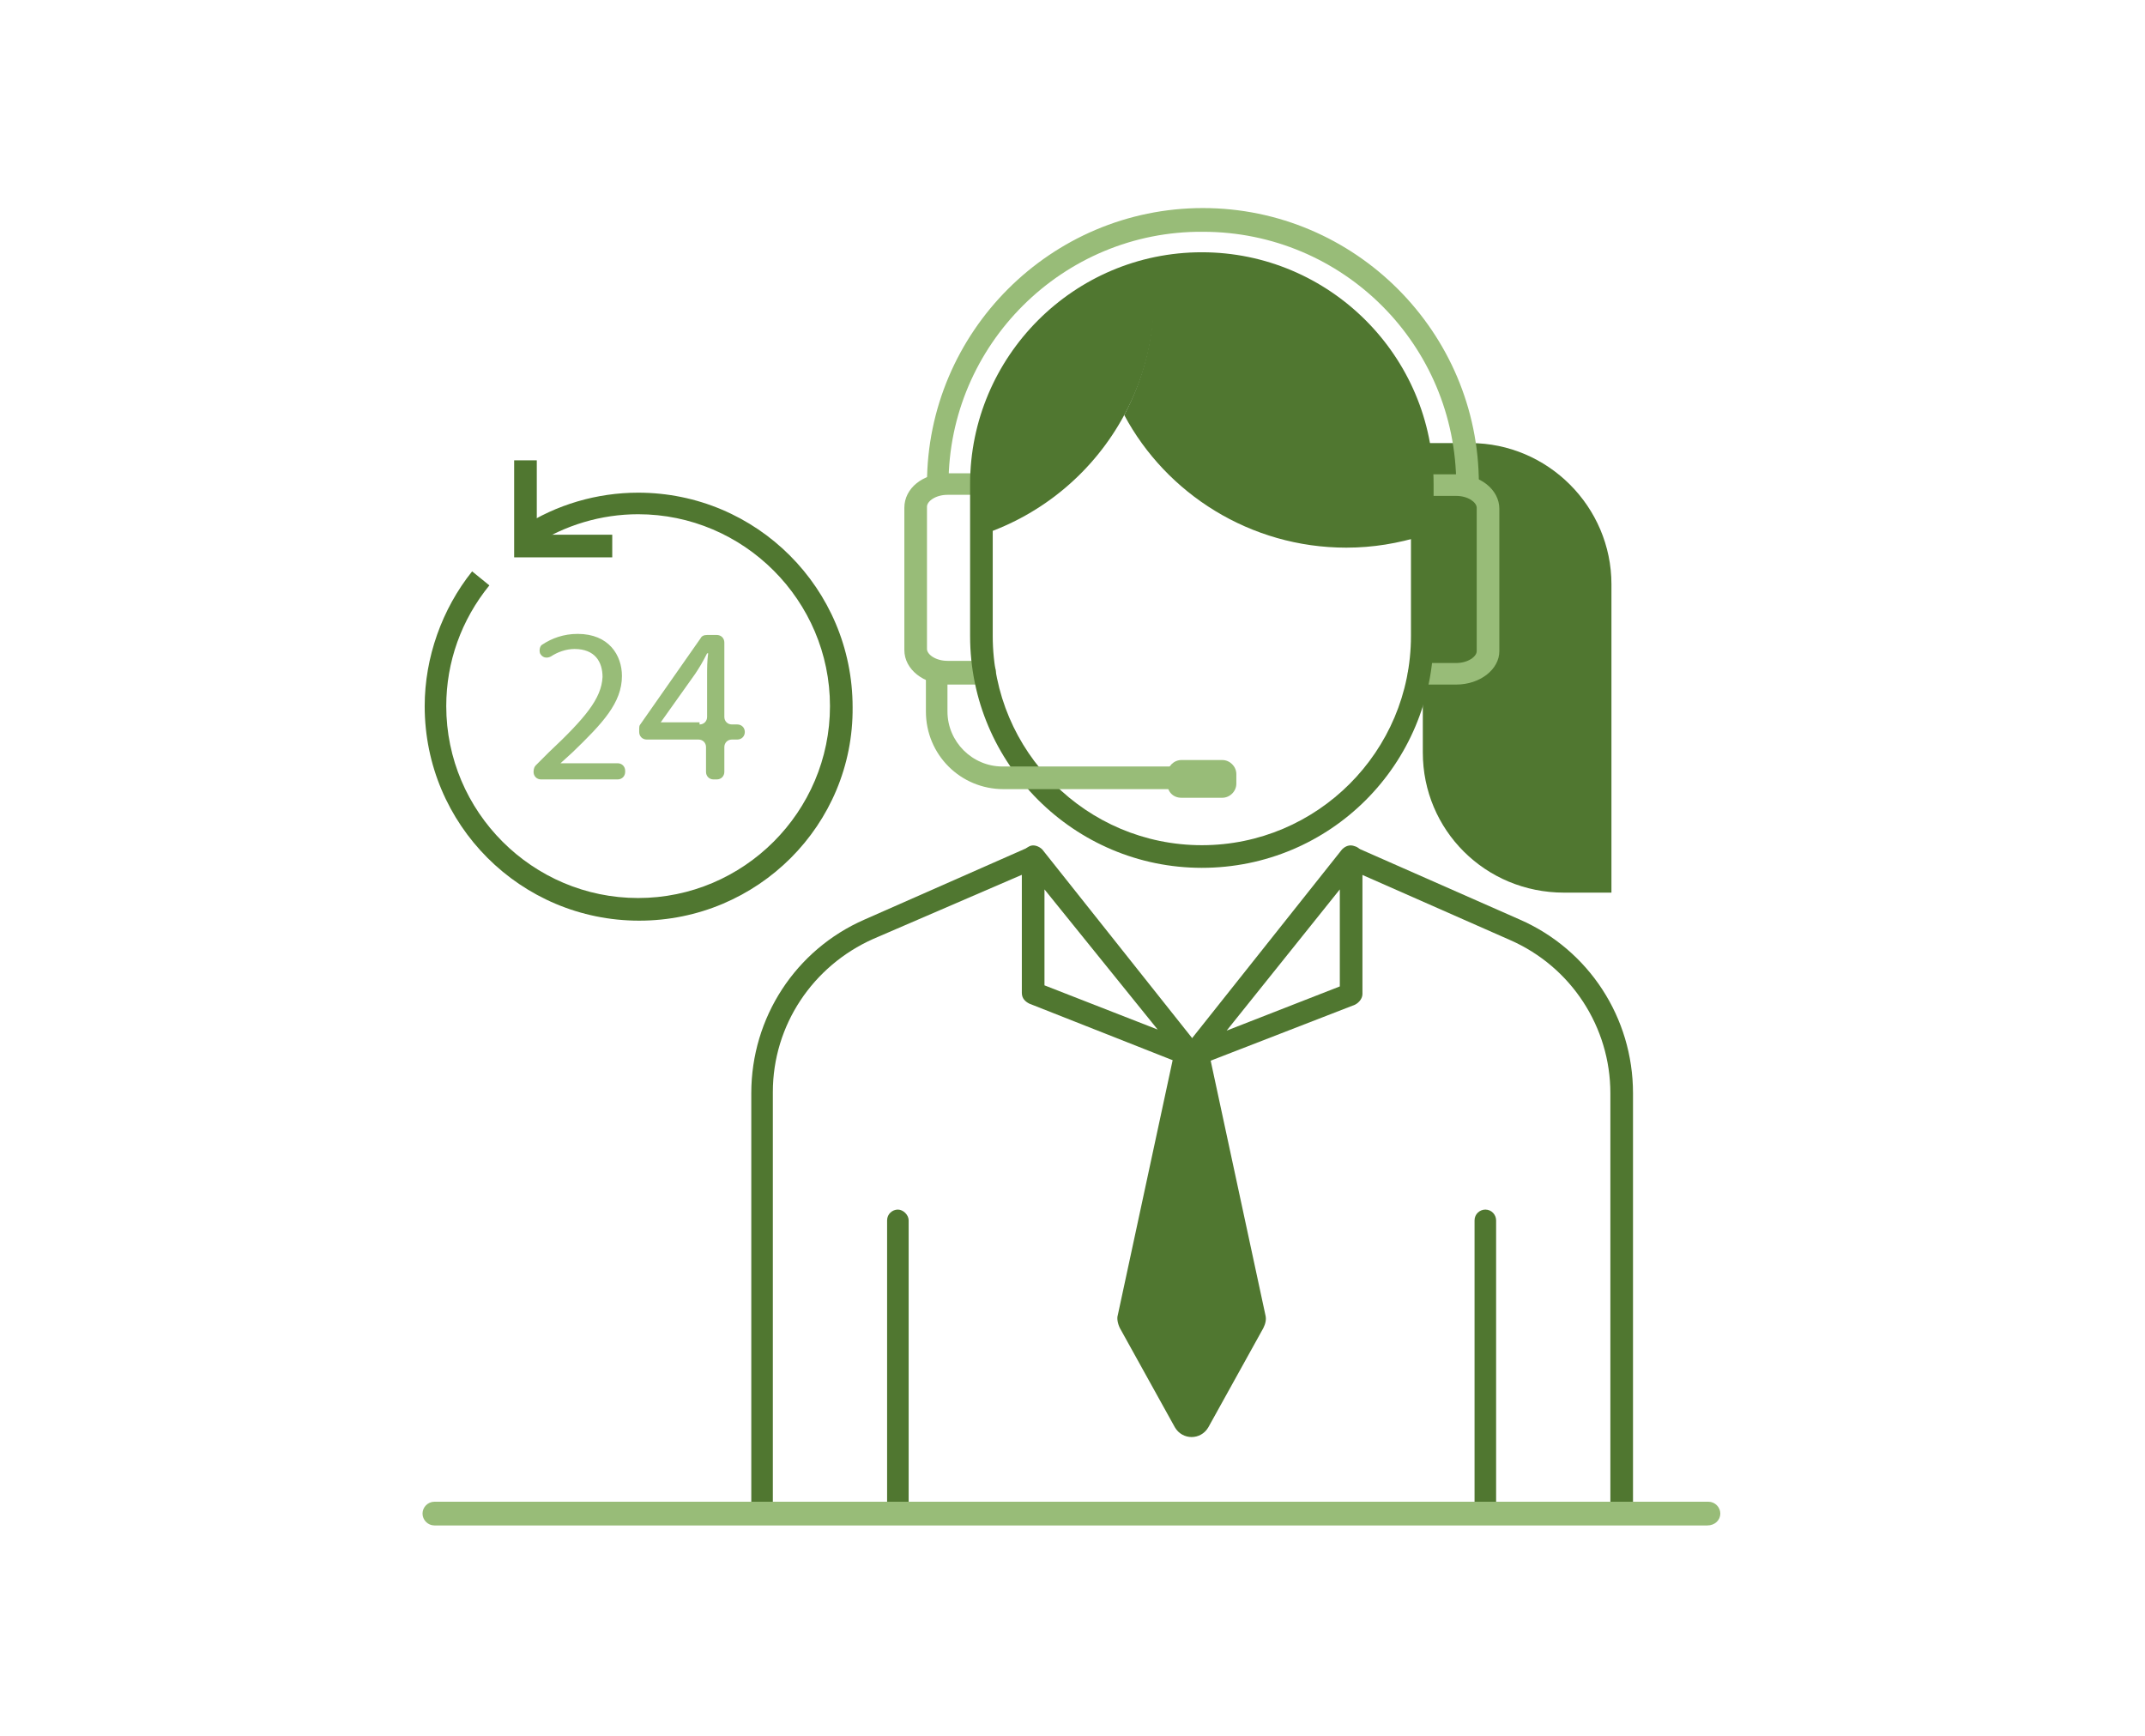 <?xml version="1.0" encoding="utf-8"?>
<!-- Generator: Adobe Illustrator 24.3.0, SVG Export Plug-In . SVG Version: 6.00 Build 0)  -->
<svg version="1.1" id="Layer_1" xmlns="http://www.w3.org/2000/svg" xmlns:xlink="http://www.w3.org/1999/xlink" x="0px" y="0px"
	 viewBox="0 0 199 161" style="enable-background:new 0 0 199 161;" xml:space="preserve">
<style type="text/css">
	.st0{fill:#507730;}
	.st1{fill:#98BC78;}
</style>
<g>
	<g>
		<path class="st0" d="M145.1,82.8h4.4V54.2c0-7.2-5.9-13.1-13.1-13.1H132v28.7C132,77,137.8,82.8,145.1,82.8z"/>
		<path class="st1" d="M91.4,63.5h-3.5c-2.2,0-4-1.4-4-3.2V47.1c0-1.8,1.7-3.2,4-3.2h3.5c0.6,0,1,0.5,1,1s-0.5,1-1,1h-3.5
			c-1.1,0-1.9,0.6-1.9,1.1v13.2c0,0.5,0.8,1.1,1.9,1.1h3.5c0.6,0,1,0.5,1,1S92,63.5,91.4,63.5z"/>
		<path class="st1" d="M135.1,63.5h-3.5c-0.6,0-1-0.5-1-1s0.5-1,1-1h3.5c1.1,0,1.9-0.6,1.9-1.1V47.1c0-0.5-0.8-1.1-1.9-1.1h-3.5
			c-0.6,0-1-0.5-1-1s0.5-1,1-1h3.5c2.2,0,4,1.4,4,3.2v13.2C139.1,62.1,137.3,63.5,135.1,63.5z"/>
		<path class="st0" d="M91.1,44.9v4.7c5.7-1.9,10.4-5.9,13.2-11.1c1.8-3.3,2.8-7.1,2.8-11.1c0-0.8,0-1.6-0.1-2.4
			c-2,0.4-3.8,1.1-5.5,2.1c-1.6,0.9-3.1,2-4.4,3.3C93.4,34.2,91.1,39.3,91.1,44.9z"/>
		<path class="st0" d="M104.3,38.5c3.9,7.3,11.7,12.3,20.6,12.3c2.5,0,4.8-0.4,7.1-1.1v-4.8c0-11.3-9.2-20.4-20.5-20.4
			c-1.6,0-3.1,0.2-4.6,0.5l0,0c0.1,0.8,0.1,1.6,0.1,2.4C107.1,31.4,106,35.3,104.3,38.5z"/>
		<path class="st0" d="M103.9,123.2l5.1,9.2c0.7,1.2,2.4,1.2,3.1,0l5.1-9.2c0.2-0.4,0.3-0.8,0.2-1.2l-5.1-23.7
			c-0.4-1.9-3.1-1.9-3.5,0l-5.1,23.7C103.6,122.3,103.7,122.8,103.9,123.2z"/>
		<g>
			<g>
				<path class="st0" d="M137.8,140.5c-0.6,0-1-0.5-1-1v-26.3c0-0.6,0.5-1,1-1c0.6,0,1,0.5,1,1v26.3
					C138.9,140,138.4,140.5,137.8,140.5z"/>
				<path class="st0" d="M83.3,140.5c-0.6,0-1-0.5-1-1v-26.3c0-0.6,0.5-1,1-1s1,0.5,1,1v26.3C84.4,140,83.9,140.5,83.3,140.5z"/>
			</g>
		</g>
		<path class="st0" d="M111.5,80.5C99.7,80.5,90,70.9,90,59V44.9c0-11.8,9.6-21.5,21.5-21.5c11.8,0,21.5,9.6,21.5,21.5V59
			C133,70.9,123.4,80.5,111.5,80.5z M111.5,25.5c-10.7,0-19.4,8.7-19.4,19.4V59c0,10.7,8.7,19.4,19.4,19.4s19.4-8.7,19.4-19.4V44.9
			C130.9,34.2,122.2,25.5,111.5,25.5z"/>
		<path class="st0" d="M150.4,140.5c-0.6,0-1-0.5-1-1v-38.1c0-6.1-3.6-11.7-9.3-14.2l-15.2-6.7c-0.5-0.2-0.8-0.8-0.5-1.4
			c0.2-0.5,0.8-0.8,1.4-0.5l15.2,6.7c6.4,2.8,10.5,9.1,10.5,16.1v38.1C151.5,140,151,140.5,150.4,140.5z"/>
		<path class="st0" d="M70.7,140.5c-0.6,0-1-0.5-1-1v-38.1c0-7,4.1-13.3,10.5-16.1l15.2-6.7c0.5-0.2,1.1,0,1.4,0.5
			c0.2,0.5,0,1.1-0.5,1.4L81,87.1c-5.6,2.5-9.3,8-9.3,14.2v38.1C71.8,140,71.3,140.5,70.7,140.5z"/>
		<g>
			<g>
				<path class="st0" d="M110.6,99c-0.1,0-0.3,0-0.4-0.1l-14.7-5.8c-0.4-0.2-0.7-0.5-0.7-1V79.5c0-0.4,0.3-0.8,0.7-1
					c0.4-0.2,0.9,0,1.2,0.3l14.7,18.5c0.3,0.4,0.3,0.9,0,1.3C111.2,98.9,110.9,99,110.6,99z M96.9,91.4l10.5,4.1l-10.5-13V91.4z"/>
				<path class="st0" d="M110.6,99c-0.3,0-0.6-0.1-0.8-0.4c-0.3-0.4-0.3-0.9,0-1.3l14.7-18.5c0.3-0.3,0.7-0.5,1.2-0.3
					c0.4,0.1,0.7,0.5,0.7,1v12.7c0,0.4-0.3,0.8-0.7,1L111,98.9C110.8,99,110.7,99,110.6,99z M124.3,82.5l-10.5,13.1l10.5-4.1V82.5z"
					/>
			</g>
		</g>
		<path class="st1" d="M136.1,46c-0.6,0-1-0.5-1-1c0-13-10.5-23.5-23.5-23.5C98.6,21.4,88,32,88,44.9c0,0.6-0.5,1-1,1
			c-0.6,0-1-0.5-1-1c0-14.1,11.5-25.6,25.6-25.6s25.6,11.5,25.6,25.6C137.1,45.5,136.7,46,136.1,46z"/>
		<path class="st1" d="M111.5,73.2H93.1c-4,0-7.2-3.2-7.2-7.2v-3.6c0-0.6,0.5-1,1-1c0.6,0,1,0.5,1,1V66c0,2.8,2.3,5.1,5.1,5.1h18.4
			c0.6,0,1,0.5,1,1C112.6,72.8,112.1,73.2,111.5,73.2z"/>
		<path class="st1" d="M109.6,74h3.8c0.7,0,1.3-0.6,1.3-1.3v-0.9c0-0.7-0.6-1.3-1.3-1.3h-3.8c-0.7,0-1.3,0.6-1.3,1.3v0.9
			C108.3,73.4,108.8,74,109.6,74z"/>
	</g>
	<path class="st1" d="M158.4,141.5H40.3c-0.6,0-1.1-0.5-1.1-1.1s0.5-1.1,1.1-1.1h118.2c0.6,0,1.1,0.5,1.1,1.1
		S159.1,141.5,158.4,141.5z"/>
	<g>
		<g>
			<path class="st1" d="M49.5,71.6L49.5,71.6c0-0.3,0.1-0.5,0.2-0.6l1.2-1.2c3.4-3.2,4.9-5,5-7c0-1.4-0.7-2.6-2.6-2.6
				c-0.8,0-1.6,0.3-2.2,0.7c-0.4,0.2-0.8,0.1-1-0.3l0,0c-0.1-0.3,0-0.7,0.2-0.8c0.9-0.6,2-1,3.3-1c2.9,0,4.1,2,4.1,3.9
				c0,2.5-1.8,4.4-4.6,7.1l-1.1,1l0,0h5.3c0.4,0,0.7,0.3,0.7,0.7v0.1c0,0.4-0.3,0.7-0.7,0.7h-7.1C49.8,72.3,49.5,72,49.5,71.6z"/>
			<path class="st1" d="M65.5,71.6v-2.3c0-0.4-0.3-0.7-0.7-0.7H60c-0.4,0-0.7-0.3-0.7-0.7v-0.3c0-0.1,0-0.3,0.1-0.4l5.6-8
				c0.1-0.2,0.3-0.3,0.6-0.3h0.9c0.4,0,0.7,0.3,0.7,0.7v6.9c0,0.4,0.3,0.7,0.7,0.7h0.5c0.4,0,0.7,0.3,0.7,0.7l0,0
				c0,0.4-0.3,0.7-0.7,0.7h-0.5c-0.4,0-0.7,0.3-0.7,0.7v2.3c0,0.4-0.3,0.7-0.7,0.7h-0.3C65.8,72.3,65.5,72,65.5,71.6z M64.9,67.2
				c0.4,0,0.7-0.3,0.7-0.7v-3.8c0-0.7,0-1.4,0.1-2.1h-0.1c-0.4,0.8-0.7,1.3-1.1,1.9l0,0L61.3,67l0,0h3.6V67.2z"/>
		</g>
	</g>
	<path class="st0" d="M59.3,85.4c-11,0-19.9-8.9-19.9-19.9c0-4.5,1.6-9,4.4-12.5l1.6,1.3c-2.6,3.2-4,7.1-4,11.2
		c0,9.8,8,17.8,17.8,17.8S77,75.3,77,65.5s-8-17.8-17.8-17.8c-3.4,0-6.8,1-9.7,2.9l-1.1-1.7c3.2-2.1,7-3.2,10.8-3.2
		c11,0,19.9,8.9,19.9,19.9C79.2,76.5,70.3,85.4,59.3,85.4z"/>
	<polygon class="st0" points="56.8,51.7 47.7,51.7 47.7,42.7 49.8,42.7 49.8,49.6 56.8,49.6 	"/>
</g>
</svg>
